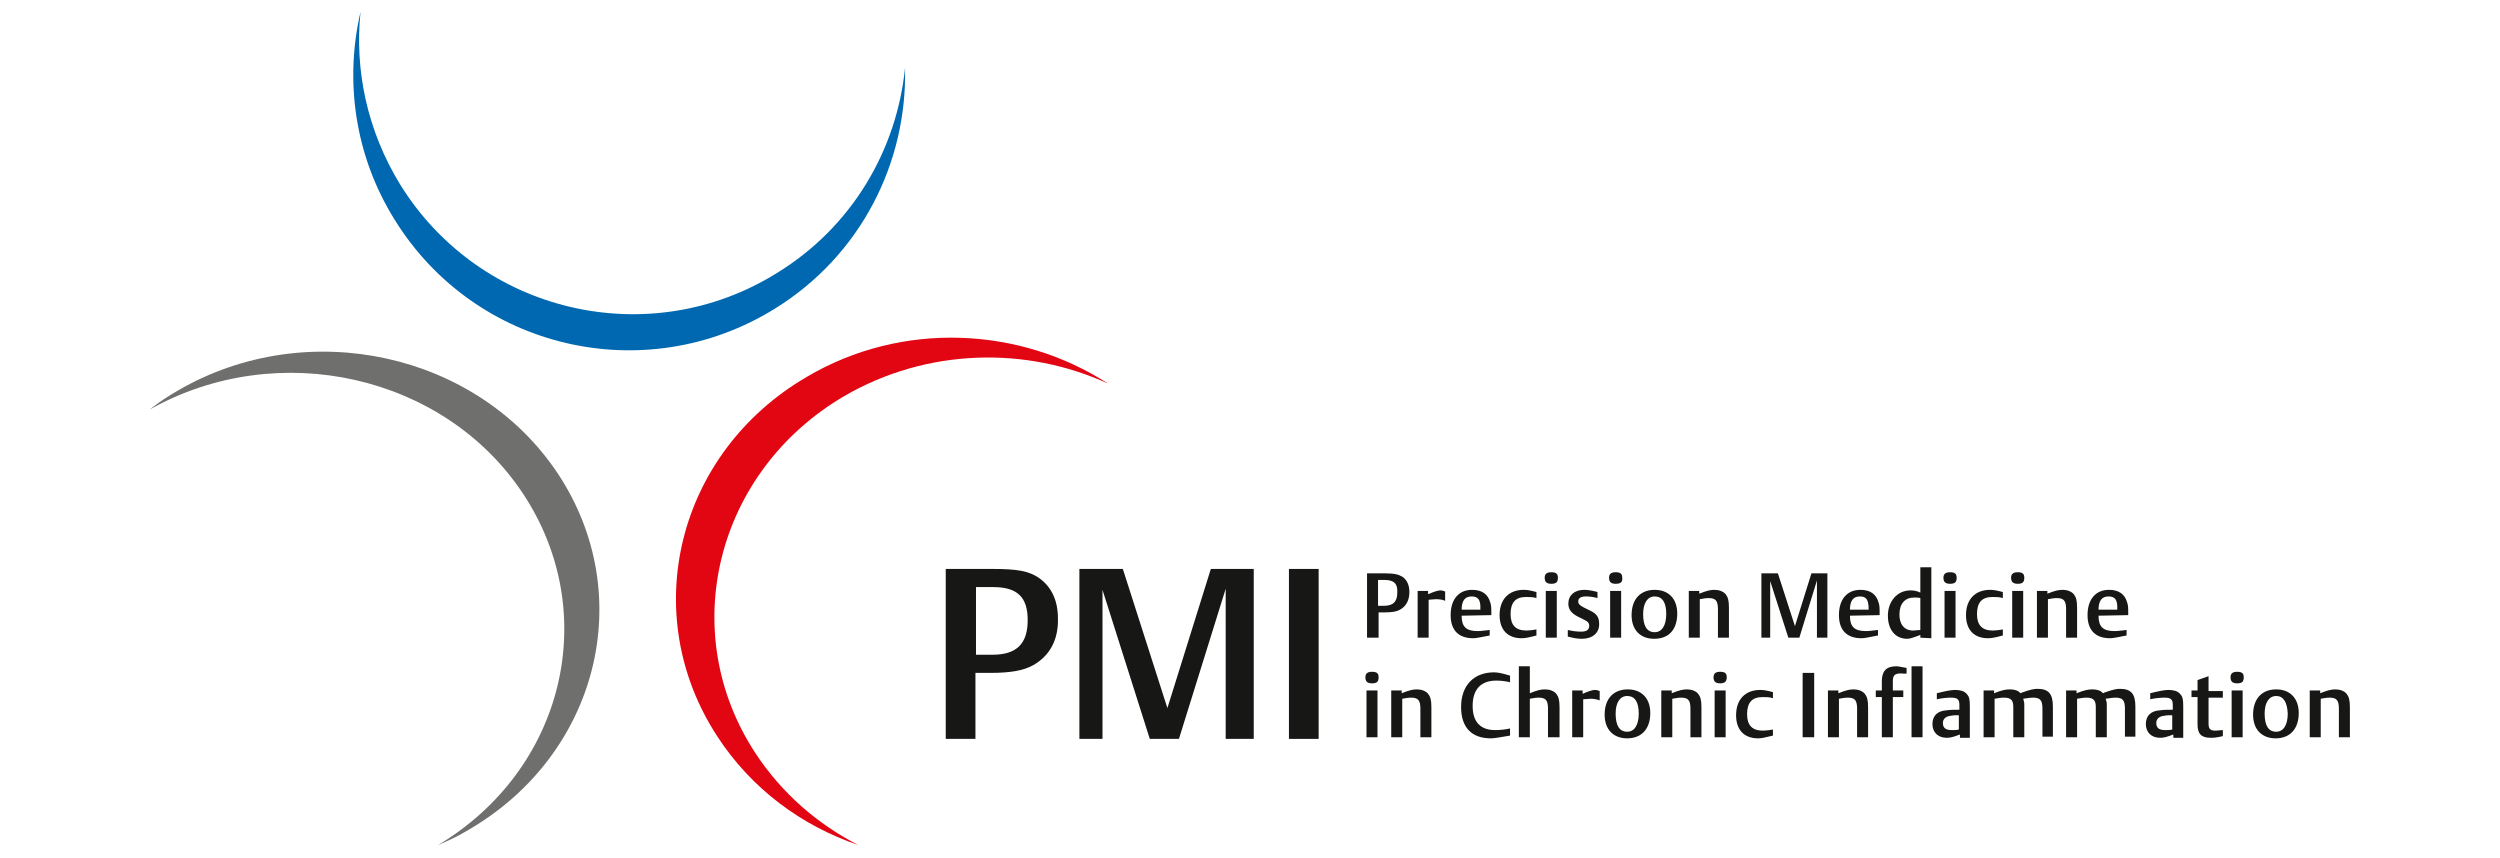 <?xml version="1.0" encoding="UTF-8" standalone="no"?>
<!-- Generator: Adobe Illustrator 24.0.1, SVG Export Plug-In . SVG Version: 6.00 Build 0)  -->

<svg
   version="1.1"
   id="Ebene_1"
   x="0px"
   y="0px"
   width="1500"
   height="514.774"
   viewBox="0 0 1500 514.774"
   xml:space="preserve"
   sodipodi:docname="logo-pmi-2020.svg"
   inkscape:export-filename="/home/lwienbrandt/Documents/pmi-interact/pmi-interact/custom_style/logo-pmi-2020_header.png"
   inkscape:export-xdpi="96.000008"
   inkscape:export-ydpi="96.000008"
   inkscape:version="1.1.2 (0a00cf5339, 2022-02-04)"
   xmlns:inkscape="http://www.inkscape.org/namespaces/inkscape"
   xmlns:sodipodi="http://sodipodi.sourceforge.net/DTD/sodipodi-0.dtd"
   xmlns="http://www.w3.org/2000/svg"
   xmlns:svg="http://www.w3.org/2000/svg"><defs
   id="defs403" /><sodipodi:namedview
   id="namedview401"
   pagecolor="#ffffff"
   bordercolor="#666666"
   borderopacity="1.0"
   inkscape:pageshadow="2"
   inkscape:pageopacity="0.0"
   inkscape:pagecheckerboard="0"
   showgrid="false"
   inkscape:zoom="1.1488788"
   inkscape:cx="774.66831"
   inkscape:cy="368.18505"
   inkscape:window-width="3840"
   inkscape:window-height="2083"
   inkscape:window-x="0"
   inkscape:window-y="0"
   inkscape:window-maximized="1"
   inkscape:current-layer="Ebene_1"
   fit-margin-top="0"
   fit-margin-left="0"
   fit-margin-right="0"
   fit-margin-bottom="0" />
<style
   type="text/css"
   id="style299">
	.st0{fill:#FFFFFF;}
	.st1{fill-rule:evenodd;clip-rule:evenodd;fill:#0068B0;}
	.st2{fill-rule:evenodd;clip-rule:evenodd;fill:#E20613;}
	.st3{fill-rule:evenodd;clip-rule:evenodd;fill:#6F6F6E;}
	.st4{fill:#171716;}
</style>
<rect
   class="st0"
   width="1500"
   height="514.774"
   id="rect301"
   x="0"
   y="0"
   style="stroke-width:1" />
<g
   id="_x30_4_LOGO_quer_vektorisiert"
   transform="matrix(3.3,0,0,3.3,89.934,7.074)"
   style="stroke-width:0.303">
	<g
   id="g309"
   style="stroke-width:0.303">
		<path
   class="st1"
   d="M 114,47.5 C 90.7,62 60,54.8 45.5,31.4 39.5,21.6 37.2,10.6 38.3,0 35.4,12.5 37.2,26.1 44.5,37.8 59.1,61.4 90,68.6 113.6,54 129.3,44.3 137.7,27.4 137.3,10.2 135.8,25.1 127.7,39.1 114,47.5 Z"
   id="path303"
   style="stroke-width:0.303" />
		<path
   class="st2"
   d="m 110.1,134.8 c -14.5,-22.1 -7.2,-51.2 16.1,-64.9 15.1,-8.8 33.2,-9.1 48,-2.3 -15.9,-10.3 -37.4,-11.5 -54.8,-1.2 -23.6,13.8 -30.8,43.1 -16.2,65.4 6.2,9.5 15.3,16.2 25.6,19.7 -7.4,-3.8 -13.9,-9.4 -18.7,-16.7 z"
   id="path305"
   style="stroke-width:0.303" />
		<path
   class="st3"
   d="M 74.2,84 C 59.6,62 28.7,55.2 5.2,68.8 3.3,69.9 1.6,71 0,72.3 23.3,59.2 53.6,66 67.9,87.7 c 14.3,21.7 7.4,50.1 -15.5,63.8 1.9,-0.8 3.8,-1.7 5.6,-2.8 C 81.5,135 88.8,106.1 74.2,84 Z"
   id="path307"
   style="stroke-width:0.303" />
	</g>
	<g
   id="g397"
   style="stroke-width:0.303">
		<g
   id="g317"
   style="stroke-width:0.303">
			<path
   class="st4"
   d="m 160.6,118.8 c -1.8,1 -4.2,1.4 -7.8,1.4 h -2.7 v 12 h -5.4 v -30.9 h 8.5 c 4.6,0 6.6,0.4 8.4,1.6 2.3,1.6 3.5,4.1 3.5,7.4 0.1,3.9 -1.5,6.8 -4.5,8.5 z m -7.3,-14.2 h -3.1 v 12.3 h 3 c 4.4,0 6.4,-2 6.4,-6.3 0,-4.2 -1.9,-6 -6.3,-6 z"
   id="path311"
   style="stroke-width:0.303" />
			<path
   class="st4"
   d="m 195.6,132.2 v -27.3 l -8.5,27.3 h -5.3 l -8.6,-27.1 v 27.1 H 169 v -30.9 h 7.9 l 8.1,25.3 7.9,-25.3 h 7.8 v 30.9 z"
   id="path313"
   style="stroke-width:0.303" />
			<path
   class="st4"
   d="m 207.1,132.2 v -30.9 h 5.4 v 30.9 z"
   id="path315"
   style="stroke-width:0.303" />
		</g>
		<g
   id="g395"
   style="stroke-width:0.303">
			<path
   class="st4"
   d="m 227.3,108.7 c -0.7,0.4 -1.6,0.5 -2.9,0.5 h -1 v 4.6 h -2.1 v -11.7 h 3.2 c 1.8,0 2.5,0.2 3.2,0.6 0.9,0.6 1.3,1.6 1.3,2.8 0,1.5 -0.6,2.6 -1.7,3.2 z m -2.8,-5.4 h -1.2 v 4.7 h 1.1 c 1.7,0 2.4,-0.8 2.4,-2.4 0.1,-1.6 -0.6,-2.3 -2.3,-2.3 z"
   id="path319"
   style="stroke-width:0.303" />
			<path
   class="st4"
   d="m 233.8,106.8 c -0.4,0 -0.9,0.1 -1.3,0.1 v 6.9 h -2 v -8.5 h 1.9 v 0.6 c 0.9,-0.4 1.8,-0.7 2.2,-0.7 0.4,0 0.6,0.1 0.9,0.2 v 1.7 c -0.4,-0.2 -1,-0.3 -1.7,-0.3 z"
   id="path321"
   style="stroke-width:0.303" />
			<path
   class="st4"
   d="m 238.5,109.8 c 0,2 0.8,2.8 2.9,2.8 0.6,0 1.2,-0.1 2.2,-0.2 v 1 c -1.6,0.3 -2.4,0.5 -3,0.5 -2.7,0 -4.1,-1.5 -4.1,-4.2 0,-2.9 1.5,-4.6 3.9,-4.6 1.8,0 2.9,0.8 3.3,2.3 0.2,0.5 0.2,1 0.2,2.3 z m 1.8,-3.5 c -1.2,0 -1.8,0.8 -1.8,2.4 h 3.4 c 0.1,-1.8 -0.4,-2.4 -1.6,-2.4 z"
   id="path323"
   style="stroke-width:0.303" />
			<path
   class="st4"
   d="m 249.4,113.9 c -2.5,0 -4,-1.5 -4,-4.2 0,-2.9 1.7,-4.6 4.4,-4.6 0.6,0 1.2,0.1 2.3,0.4 v 1.1 c -0.6,-0.2 -1.2,-0.2 -1.9,-0.2 -1.9,0 -2.8,1 -2.8,3.1 0,2 0.9,3 2.9,3 0.5,0 1.3,-0.1 1.8,-0.2 v 1.1 c -1.5,0.4 -2.1,0.5 -2.7,0.5 z"
   id="path325"
   style="stroke-width:0.303" />
			<path
   class="st4"
   d="m 254.8,104 c -0.8,0 -1.2,-0.3 -1.2,-1.1 0,-0.7 0.4,-1 1.2,-1 0.9,0 1.2,0.3 1.2,1 0,0.8 -0.3,1.1 -1.2,1.1 z m -1,9.8 v -8.5 h 2 v 8.5 z"
   id="path327"
   style="stroke-width:0.303" />
			<path
   class="st4"
   d="m 260.4,114 c -0.8,0 -1.4,-0.1 -2.6,-0.4 v -1.2 c 0.9,0.2 1.6,0.3 2.4,0.3 1,0 1.5,-0.3 1.5,-1.1 0,-0.4 -0.2,-0.7 -0.8,-1 l -1.4,-0.7 c -1.1,-0.6 -1.6,-1.3 -1.6,-2.3 0,-1.5 1.1,-2.5 2.9,-2.5 0.6,0 1.3,0.1 2.4,0.4 v 1.1 c -0.7,-0.2 -1.4,-0.3 -2.1,-0.3 -0.9,0 -1.4,0.3 -1.4,0.9 0,0.4 0.2,0.7 1,1.1 l 1.4,0.7 c 1,0.5 1.4,1.2 1.4,2.2 0.1,1.7 -1.2,2.8 -3.1,2.8 z"
   id="path329"
   style="stroke-width:0.303" />
			<path
   class="st4"
   d="m 266.5,104 c -0.8,0 -1.2,-0.3 -1.2,-1.1 0,-0.7 0.4,-1 1.2,-1 0.9,0 1.2,0.3 1.2,1 0.1,0.8 -0.3,1.1 -1.2,1.1 z m -1,9.8 v -8.5 h 2 v 8.5 z"
   id="path331"
   style="stroke-width:0.303" />
			<path
   class="st4"
   d="m 273.5,114 c -2.5,0 -4.1,-1.6 -4.1,-4.3 0,-2.9 1.6,-4.6 4.2,-4.6 2.5,0 4.1,1.6 4.1,4.3 0,2.9 -1.5,4.6 -4.2,4.6 z m 0.1,-7.7 c -1.3,0 -2.1,1.2 -2.1,3.2 0,2.2 0.7,3.3 2.1,3.3 1.3,0 2.1,-1.2 2.1,-3.3 0,-2.1 -0.7,-3.2 -2.1,-3.2 z"
   id="path333"
   style="stroke-width:0.303" />
			<path
   class="st4"
   d="m 285.1,113.8 v -5.2 c 0,-1.5 -0.4,-2 -1.7,-2 -0.5,0 -1,0.1 -1.6,0.2 v 7 h -2 v -8.5 h 1.9 v 0.5 c 1.5,-0.6 2.1,-0.7 2.8,-0.7 0.8,0 1.6,0.3 2,0.8 0.4,0.5 0.6,1.1 0.6,2.4 v 5.5 c 0,0 -2,0 -2,0 z"
   id="path335"
   style="stroke-width:0.303" />
			<path
   class="st4"
   d="m 303.1,113.8 v -10.4 l -3.2,10.4 h -2 l -3.3,-10.3 v 10.3 H 293 v -11.7 h 3 l 3.1,9.6 3,-9.6 h 2.9 v 11.7 z"
   id="path337"
   style="stroke-width:0.303" />
			<path
   class="st4"
   d="m 309.1,109.8 c 0,2 0.8,2.8 2.9,2.8 0.6,0 1.2,-0.1 2.2,-0.2 v 1 c -1.6,0.3 -2.4,0.5 -3,0.5 -2.7,0 -4.1,-1.5 -4.1,-4.2 0,-2.9 1.5,-4.6 3.9,-4.6 1.8,0 2.9,0.8 3.3,2.3 0.2,0.5 0.2,1 0.2,2.3 z m 1.8,-3.5 c -1.2,0 -1.8,0.8 -1.8,2.4 h 3.4 c 0,-1.8 -0.4,-2.4 -1.6,-2.4 z"
   id="path339"
   style="stroke-width:0.303" />
			<path
   class="st4"
   d="m 321.9,113.8 v -0.5 c -1.3,0.5 -1.9,0.7 -2.4,0.7 -2.1,0 -3.5,-1.6 -3.5,-4.2 0,-2.6 1.7,-4.6 4.1,-4.6 0.6,0 1.2,0.1 1.8,0.4 V 101 h 2 v 12.9 z m 0,-7.2 c -0.3,-0.1 -0.7,-0.1 -1.1,-0.1 -1.7,0 -2.7,1.1 -2.7,3.1 0,1.8 0.9,2.9 2.5,2.9 0.4,0 0.8,-0.1 1.3,-0.1 z"
   id="path341"
   style="stroke-width:0.303" />
			<path
   class="st4"
   d="m 327.3,104 c -0.8,0 -1.2,-0.3 -1.2,-1.1 0,-0.7 0.4,-1 1.2,-1 0.9,0 1.2,0.3 1.2,1 0,0.8 -0.3,1.1 -1.2,1.1 z m -1,9.8 v -8.5 h 2 v 8.5 z"
   id="path343"
   style="stroke-width:0.303" />
			<path
   class="st4"
   d="m 334.2,113.9 c -2.5,0 -4,-1.5 -4,-4.2 0,-2.9 1.7,-4.6 4.4,-4.6 0.6,0 1.2,0.1 2.3,0.4 v 1.1 c -0.6,-0.2 -1.2,-0.2 -1.9,-0.2 -1.9,0 -2.8,1 -2.8,3.1 0,2 0.9,3 2.9,3 0.5,0 1.3,-0.1 1.8,-0.2 v 1.1 c -1.5,0.4 -2.1,0.5 -2.7,0.5 z"
   id="path345"
   style="stroke-width:0.303" />
			<path
   class="st4"
   d="m 339.6,104 c -0.8,0 -1.2,-0.3 -1.2,-1.1 0,-0.7 0.4,-1 1.2,-1 0.9,0 1.2,0.3 1.2,1 0,0.8 -0.3,1.1 -1.2,1.1 z m -1,9.8 v -8.5 h 2 v 8.5 z"
   id="path347"
   style="stroke-width:0.303" />
			<path
   class="st4"
   d="m 348.4,113.8 v -5.2 c 0,-1.5 -0.4,-2 -1.7,-2 -0.5,0 -1,0.1 -1.6,0.2 v 7 h -2 v -8.5 h 1.9 v 0.5 c 1.5,-0.6 2.1,-0.7 2.8,-0.7 0.8,0 1.6,0.3 2,0.8 0.4,0.5 0.6,1.1 0.6,2.4 v 5.5 c 0,0 -2,0 -2,0 z"
   id="path349"
   style="stroke-width:0.303" />
			<path
   class="st4"
   d="m 354.3,109.8 c 0,2 0.8,2.8 2.9,2.8 0.6,0 1.2,-0.1 2.2,-0.2 v 1 c -1.6,0.3 -2.4,0.5 -3,0.5 -2.7,0 -4.1,-1.5 -4.1,-4.2 0,-2.9 1.5,-4.6 3.9,-4.6 1.8,0 2.9,0.8 3.3,2.3 0.2,0.5 0.2,1 0.2,2.3 z m 1.8,-3.5 c -1.2,0 -1.8,0.8 -1.8,2.4 h 3.4 c 0.1,-1.8 -0.4,-2.4 -1.6,-2.4 z"
   id="path351"
   style="stroke-width:0.303" />
			<path
   class="st4"
   d="m 222.2,122.1 c -0.8,0 -1.2,-0.3 -1.2,-1.1 0,-0.7 0.4,-1 1.2,-1 0.9,0 1.2,0.3 1.2,1 0,0.8 -0.3,1.1 -1.2,1.1 z m -1,9.8 v -8.5 h 2 v 8.5 z"
   id="path353"
   style="stroke-width:0.303" />
			<path
   class="st4"
   d="m 231,131.9 v -5.2 c 0,-1.5 -0.4,-2 -1.7,-2 -0.5,0 -1,0.1 -1.6,0.2 v 7 h -2 v -8.5 h 1.9 v 0.5 c 1.5,-0.6 2.1,-0.7 2.8,-0.7 0.8,0 1.6,0.3 2,0.8 0.4,0.5 0.6,1.1 0.6,2.4 v 5.5 z"
   id="path355"
   style="stroke-width:0.303" />
			<path
   class="st4"
   d="m 243.8,132.1 c -3.5,0 -5.4,-2 -5.4,-5.7 0,-3.9 2.3,-6.3 6,-6.3 0.7,0 1.6,0.2 2.9,0.6 v 1.2 c -0.8,-0.2 -1.7,-0.3 -2.5,-0.3 -2.8,0 -4.3,1.6 -4.3,4.6 0,2.9 1.4,4.4 4.1,4.4 0.8,0 1.9,-0.1 2.7,-0.3 v 1.3 c -1.9,0.3 -2.7,0.5 -3.5,0.5 z"
   id="path357"
   style="stroke-width:0.303" />
			<path
   class="st4"
   d="m 254.2,131.9 v -5.2 c 0,-1.5 -0.4,-2 -1.7,-2 -0.5,0 -1,0.1 -1.6,0.2 v 7 h -2 V 119 h 2 v 4.9 c 1.5,-0.6 2,-0.7 2.8,-0.7 0.8,0 1.6,0.3 2,0.8 0.4,0.5 0.6,1.1 0.6,2.4 v 5.5 z"
   id="path359"
   style="stroke-width:0.303" />
			<path
   class="st4"
   d="m 261.9,124.9 c -0.4,0 -0.9,0.1 -1.3,0.1 v 6.9 h -2 v -8.5 h 1.9 v 0.6 c 0.9,-0.4 1.8,-0.7 2.2,-0.7 0.4,0 0.6,0.1 0.9,0.2 v 1.7 c -0.5,-0.2 -1.1,-0.3 -1.7,-0.3 z"
   id="path361"
   style="stroke-width:0.303" />
			<path
   class="st4"
   d="m 268.6,132.1 c -2.5,0 -4.1,-1.6 -4.1,-4.3 0,-2.9 1.6,-4.6 4.2,-4.6 2.5,0 4.1,1.6 4.1,4.3 0,2.9 -1.6,4.6 -4.2,4.6 z m 0,-7.7 c -1.3,0 -2.1,1.2 -2.1,3.2 0,2.2 0.7,3.3 2.1,3.3 1.3,0 2.1,-1.2 2.1,-3.3 0,-2.1 -0.7,-3.2 -2.1,-3.2 z"
   id="path363"
   style="stroke-width:0.303" />
			<path
   class="st4"
   d="m 280.1,131.9 v -5.2 c 0,-1.5 -0.4,-2 -1.7,-2 -0.5,0 -1,0.1 -1.6,0.2 v 7 h -2 v -8.5 h 1.9 v 0.5 c 1.5,-0.6 2.1,-0.7 2.8,-0.7 0.8,0 1.6,0.3 2,0.8 0.4,0.5 0.6,1.1 0.6,2.4 v 5.5 z"
   id="path365"
   style="stroke-width:0.303" />
			<path
   class="st4"
   d="m 285.5,122.1 c -0.8,0 -1.2,-0.3 -1.2,-1.1 0,-0.7 0.4,-1 1.2,-1 0.9,0 1.2,0.3 1.2,1 0,0.8 -0.4,1.1 -1.2,1.1 z m -1,9.8 v -8.5 h 2 v 8.5 z"
   id="path367"
   style="stroke-width:0.303" />
			<path
   class="st4"
   d="m 292.4,132.1 c -2.5,0 -4,-1.5 -4,-4.2 0,-2.9 1.7,-4.6 4.4,-4.6 0.6,0 1.2,0.1 2.3,0.4 v 1.1 c -0.6,-0.2 -1.2,-0.2 -1.9,-0.2 -1.9,0 -2.8,1 -2.8,3.1 0,2 0.9,3 2.9,3 0.5,0 1.3,-0.1 1.8,-0.2 v 1.1 c -1.6,0.4 -2.1,0.5 -2.7,0.5 z"
   id="path369"
   style="stroke-width:0.303" />
			<path
   class="st4"
   d="m 300.5,131.9 v -11.7 h 2.1 v 11.7 z"
   id="path371"
   style="stroke-width:0.303" />
			<path
   class="st4"
   d="m 310.4,131.9 v -5.2 c 0,-1.5 -0.4,-2 -1.7,-2 -0.5,0 -1,0.1 -1.6,0.2 v 7 h -2 v -8.5 h 1.9 v 0.5 c 1.5,-0.6 2.1,-0.7 2.8,-0.7 0.8,0 1.6,0.3 2,0.8 0.4,0.5 0.6,1.1 0.6,2.4 v 5.5 z"
   id="path373"
   style="stroke-width:0.303" />
			<path
   class="st4"
   d="m 318.4,120.3 c -1.1,0 -1.5,0.3 -1.5,1.4 v 1.7 h 1.9 v 1.2 h -1.9 v 7.3 h -2 v -7.3 h -1.1 v -1.2 h 1.1 v -1.7 c 0,-1.8 0.8,-2.7 2.6,-2.7 0.4,0 0.8,0.1 1.9,0.3 v 1 c -0.2,0.1 -0.7,0 -1,0 z"
   id="path375"
   style="stroke-width:0.303" />
			<path
   class="st4"
   d="M 320.3,131.9 V 119 h 2 v 12.9 z"
   id="path377"
   style="stroke-width:0.303" />
			<path
   class="st4"
   d="m 329.1,131.9 v -0.5 c -1.3,0.5 -1.8,0.6 -2.4,0.6 -1.6,0 -2.6,-1 -2.6,-2.5 0,-1.5 0.9,-2.4 2.6,-2.5 0.7,-0.1 1.4,-0.1 2.3,-0.1 V 126 c 0,-1 -0.4,-1.3 -1.5,-1.3 -0.7,0 -1.8,0.1 -2.6,0.3 v -1.1 c 1.6,-0.4 2.6,-0.6 3.3,-0.6 0.9,0 1.7,0.2 2.1,0.7 0.5,0.5 0.6,1 0.6,2.3 v 5.7 h -1.8 z m -0.1,-4 c -1,0 -1.1,0 -1.6,0.1 -0.9,0.1 -1.4,0.6 -1.4,1.3 0,0.9 0.5,1.3 1.6,1.3 0.4,0 0.9,0 1.3,-0.1 v -2.6 z"
   id="path379"
   style="stroke-width:0.303" />
			<path
   class="st4"
   d="m 344.1,131.9 v -5.2 c 0,-1.5 -0.4,-2 -1.7,-2 -0.5,0 -1.1,0.1 -1.8,0.2 0.1,0.4 0.2,0.6 0.2,1 v 6 h -2 v -5.5 c 0,-1.2 -0.4,-1.7 -1.7,-1.7 -0.5,0 -1.1,0.1 -1.7,0.2 v 7 h -2 v -8.5 h 1.9 v 0.5 c 1.5,-0.6 2.2,-0.7 2.9,-0.7 0.8,0 1.5,0.2 1.9,0.7 0.1,0 0.2,-0.1 0.2,-0.1 1.7,-0.6 2.3,-0.7 2.9,-0.7 2,0 2.8,0.9 2.8,3.2 v 5.5 h -1.9 z"
   id="path381"
   style="stroke-width:0.303" />
			<path
   class="st4"
   d="m 359.1,131.9 v -5.2 c 0,-1.5 -0.4,-2 -1.7,-2 -0.5,0 -1.1,0.1 -1.8,0.2 0.1,0.4 0.2,0.6 0.2,1 v 6 h -2 v -5.5 c 0,-1.2 -0.4,-1.7 -1.7,-1.7 -0.5,0 -1.1,0.1 -1.7,0.2 v 7 h -2 v -8.5 h 1.9 v 0.5 c 1.5,-0.6 2.2,-0.7 2.9,-0.7 0.8,0 1.5,0.2 1.9,0.7 0.1,0 0.2,-0.1 0.2,-0.1 1.7,-0.6 2.3,-0.7 2.9,-0.7 2,0 2.8,0.9 2.8,3.2 v 5.5 h -1.9 z"
   id="path383"
   style="stroke-width:0.303" />
			<path
   class="st4"
   d="m 367.9,131.9 v -0.5 c -1.3,0.5 -1.8,0.6 -2.4,0.6 -1.6,0 -2.6,-1 -2.6,-2.5 0,-1.5 0.9,-2.4 2.6,-2.5 0.7,-0.1 1.4,-0.1 2.3,-0.1 V 126 c 0,-1 -0.4,-1.3 -1.5,-1.3 -0.7,0 -1.8,0.1 -2.6,0.3 v -1.1 c 1.6,-0.4 2.6,-0.6 3.3,-0.6 0.9,0 1.7,0.2 2.1,0.7 0.5,0.5 0.6,1 0.6,2.3 v 5.7 h -1.8 z m -0.1,-4 c -1,0 -1.1,0 -1.6,0.1 -0.9,0.1 -1.4,0.6 -1.4,1.3 0,0.9 0.5,1.3 1.6,1.3 0.4,0 0.9,0 1.3,-0.1 v -2.6 z"
   id="path385"
   style="stroke-width:0.303" />
			<path
   class="st4"
   d="m 374.7,132 c -1.7,0 -2.4,-0.7 -2.4,-2.4 v -5 h -1.1 v -1.2 h 1.1 v -1.9 l 2,-0.7 v 2.7 h 2.6 v 1.2 h -2.6 v 4.7 c 0,1 0.3,1.3 1.3,1.3 0.4,0 0.8,-0.1 1.3,-0.1 v 1.1 c -1.3,0.3 -1.7,0.3 -2.2,0.3 z"
   id="path387"
   style="stroke-width:0.303" />
			<path
   class="st4"
   d="m 379.5,122.1 c -0.8,0 -1.2,-0.3 -1.2,-1.1 0,-0.7 0.4,-1 1.2,-1 0.9,0 1.2,0.3 1.2,1 0,0.8 -0.3,1.1 -1.2,1.1 z m -1,9.8 v -8.5 h 2 v 8.5 z"
   id="path389"
   style="stroke-width:0.303" />
			<path
   class="st4"
   d="m 386.5,132.1 c -2.5,0 -4.1,-1.6 -4.1,-4.3 0,-2.9 1.6,-4.6 4.2,-4.6 2.5,0 4.1,1.6 4.1,4.3 0,2.9 -1.6,4.6 -4.2,4.6 z m 0.1,-7.7 c -1.3,0 -2.1,1.2 -2.1,3.2 0,2.2 0.7,3.3 2.1,3.3 1.3,0 2.1,-1.2 2.1,-3.3 -0.1,-2.1 -0.8,-3.2 -2.1,-3.2 z"
   id="path391"
   style="stroke-width:0.303" />
			<path
   class="st4"
   d="m 398,131.9 v -5.2 c 0,-1.5 -0.4,-2 -1.7,-2 -0.5,0 -1,0.1 -1.6,0.2 v 7 h -2 v -8.5 h 1.9 v 0.5 c 1.5,-0.6 2.1,-0.7 2.8,-0.7 0.8,0 1.6,0.3 2,0.8 0.4,0.5 0.6,1.1 0.6,2.4 v 5.5 z"
   id="path393"
   style="stroke-width:0.303" />
		</g>
	</g>
</g>
</svg>
